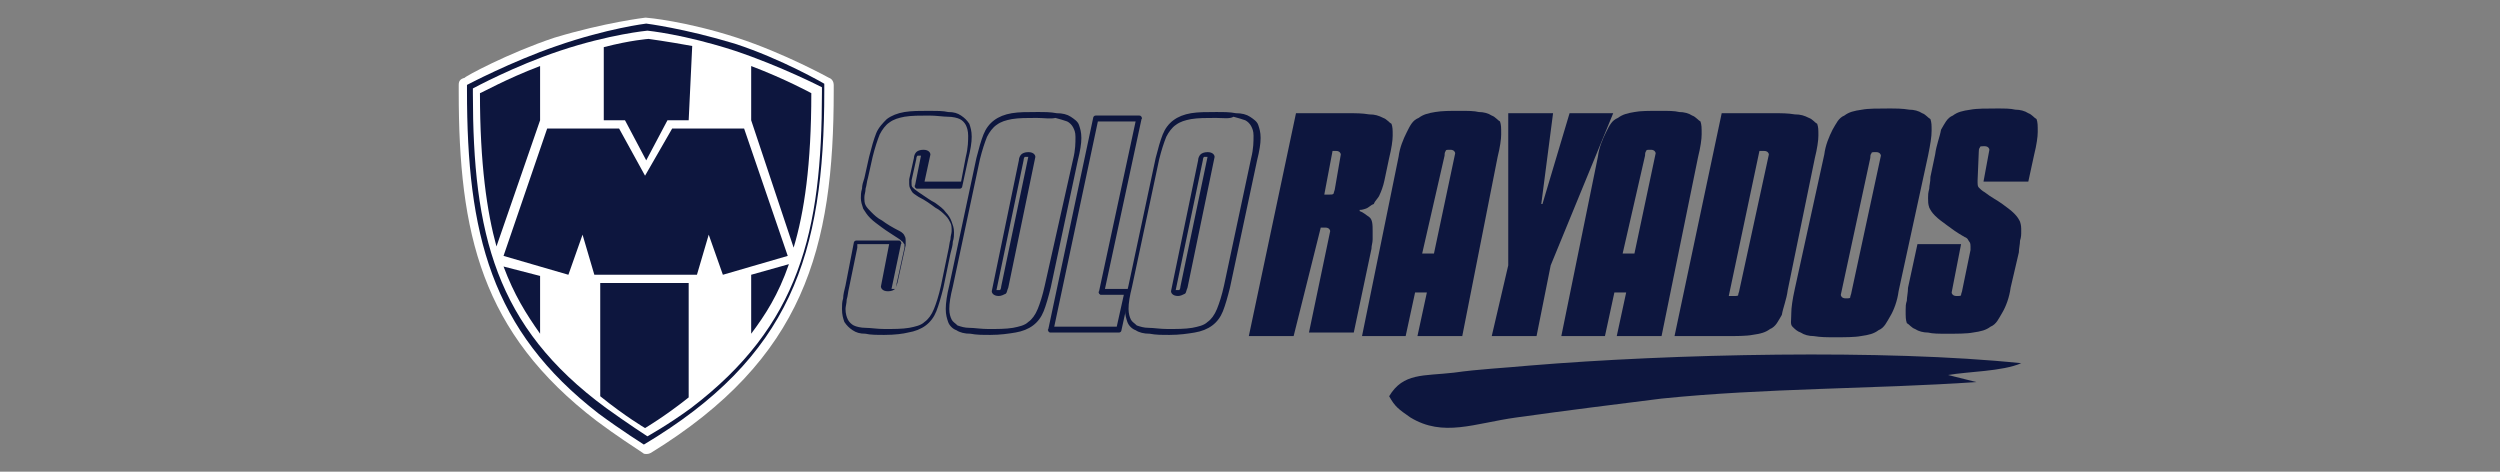 <?xml version="1.0" encoding="utf-8"?>
<!-- Generator: Adobe Illustrator 27.8.0, SVG Export Plug-In . SVG Version: 6.00 Build 0)  -->
<svg version="1.1" id="Capa_1" xmlns="http://www.w3.org/2000/svg" xmlns:xlink="http://www.w3.org/1999/xlink" x="0px" y="0px"
	 viewBox="0 0 212 40" style="enable-background:new 0 0 212 40;" xml:space="preserve">
<rect x="0" y="0" width="212" height="40" fill="#808080" stroke="none"/>
<style type="text/css">
	.st0{fill:#0D163E;}
	.st1{fill-rule:evenodd;clip-rule:evenodd;fill:#FFFFFF;}
	.st2{fill-rule:evenodd;clip-rule:evenodd;fill:#0D163E;}
</style>
<g>
	<g>
		<g>
			<path class="st0" d="M75,28.4c-0.6,0-1.2,0-1.6-0.1c-0.5,0-0.8-0.1-1.1-0.3c-0.3-0.2-0.5-0.4-0.7-0.7c-0.1-0.3-0.2-0.6-0.2-1.1
				c0-0.3,0-0.6,0.1-0.9c0-0.3,0.1-0.7,0.2-1.1l0.7-3.6c0-0.1,0.1-0.2,0.2-0.2h3.6c0.1,0,0.1,0,0.2,0.1c0,0.1,0.1,0.1,0,0.2
				l-0.8,3.8h0.1c0.2,0,0.2,0,0.2,0s0.1-0.1,0.1-0.3l0.7-3.2c0,0,0-0.1,0-0.2c0-0.1,0-0.1-0.1-0.2c0-0.1-0.1-0.1-0.3-0.3
				c-0.6-0.4-1.1-0.7-1.5-1c-0.4-0.3-0.7-0.5-1-0.8c-0.3-0.3-0.4-0.5-0.6-0.8c-0.1-0.3-0.2-0.6-0.2-0.9c0-0.2,0-0.5,0.1-0.8
				c0-0.3,0.1-0.6,0.2-0.9l0.4-1.8c0.2-0.8,0.4-1.5,0.6-2s0.6-0.9,0.9-1.2c0.4-0.3,0.9-0.5,1.5-0.6c0.6-0.1,1.3-0.1,2.1-0.1
				c0.6,0,1.2,0,1.6,0.1c0.5,0,0.8,0.1,1.1,0.3c0.3,0.2,0.5,0.4,0.7,0.7c0.1,0.3,0.2,0.6,0.2,1.1s-0.1,1.1-0.3,1.9l-0.5,2.3
				c0,0.1-0.1,0.2-0.2,0.2h-3.6c-0.1,0-0.1,0-0.2-0.1c0-0.1-0.1-0.1,0-0.2l0.5-2.5H78c-0.2,0-0.2,0-0.2,0s-0.1,0.1-0.1,0.3l-0.4,1.8
				c0,0.1,0,0.1,0,0.2v0.1c0,0.1,0,0.2,0.1,0.3s0.2,0.2,0.5,0.4c0.6,0.4,1,0.7,1.4,0.9c0.4,0.3,0.7,0.5,0.9,0.8
				c0.2,0.2,0.4,0.5,0.5,0.8c0.1,0.3,0.2,0.5,0.2,0.9c0,0.2,0,0.5-0.1,0.8c0,0.3-0.1,0.6-0.2,1L80,24.4c-0.2,0.8-0.4,1.5-0.6,2
				c-0.2,0.5-0.5,0.9-0.9,1.2c-0.4,0.3-0.9,0.5-1.5,0.6C76.6,28.3,75.9,28.4,75,28.4z M72.7,21L72,24.4c-0.1,0.4-0.1,0.7-0.2,1
				c0,0.3-0.1,0.6-0.1,0.8c0,0.4,0.1,0.7,0.2,0.9c0.1,0.2,0.3,0.4,0.5,0.5c0.2,0.1,0.6,0.2,1,0.2s1,0.1,1.6,0.1c0.8,0,1.5,0,2.1-0.1
				c0.5-0.1,1-0.2,1.3-0.5c0.3-0.2,0.6-0.6,0.8-1.1c0.2-0.5,0.4-1.1,0.6-2l0.6-2.9c0.1-0.4,0.1-0.7,0.2-1c0-0.3,0.1-0.5,0.1-0.7
				c0-0.3,0-0.5-0.1-0.7c-0.1-0.2-0.2-0.4-0.4-0.6c-0.2-0.2-0.5-0.5-0.9-0.7c-0.4-0.3-0.8-0.6-1.4-0.9c-0.3-0.2-0.5-0.3-0.6-0.5
				c-0.1-0.2-0.2-0.3-0.2-0.6c0-0.1,0-0.1,0-0.2c0-0.1,0-0.1,0-0.2l0,0l0.4-1.8c0-0.2,0.1-0.4,0.2-0.5c0.1-0.1,0.3-0.2,0.6-0.2
				c0.5,0,0.6,0.3,0.6,0.4l0,0l-0.5,2.3h3.1l0.4-2.1c0.2-0.8,0.2-1.4,0.2-1.8s-0.1-0.7-0.2-0.9c-0.1-0.2-0.3-0.4-0.5-0.5
				c-0.2-0.1-0.6-0.2-1-0.2s-1-0.1-1.6-0.1c-0.8,0-1.5,0-2.1,0.1c-0.5,0.1-0.9,0.2-1.3,0.5c-0.3,0.2-0.6,0.6-0.8,1
				c-0.2,0.5-0.4,1.1-0.6,1.9l-0.4,1.8c-0.1,0.3-0.1,0.6-0.2,0.9c0,0.3-0.1,0.5-0.1,0.7c0,0.3,0,0.5,0.1,0.7
				c0.1,0.2,0.3,0.4,0.5,0.6c0.2,0.2,0.5,0.5,0.9,0.7c0.4,0.3,0.9,0.6,1.5,0.9c0.2,0.1,0.4,0.3,0.4,0.4c0.1,0.1,0.1,0.3,0.1,0.5
				c0,0.1,0,0.2,0,0.3L76.1,24c-0.1,0.2-0.1,0.4-0.2,0.5s-0.3,0.2-0.6,0.2c-0.5,0-0.6-0.3-0.6-0.4l0,0l0.7-3.6h-2.7V21z"/>
		</g>
		<g>
			<path class="st0" d="M84,28.4c-0.7,0-1.2,0-1.7-0.1c-0.5,0-0.9-0.1-1.2-0.3c-0.3-0.1-0.6-0.4-0.7-0.7c-0.1-0.3-0.2-0.6-0.2-1.1
				s0.1-1.2,0.3-2l2.3-10.8c0.2-0.8,0.4-1.5,0.6-2s0.5-0.9,0.9-1.2s0.9-0.5,1.5-0.6c0.6-0.1,1.3-0.1,2.1-0.1c0.7,0,1.2,0,1.7,0.1
				c0.5,0,0.9,0.1,1.2,0.3c0.3,0.2,0.6,0.4,0.7,0.7s0.2,0.6,0.2,1.1s-0.1,1.1-0.3,1.9l-2.3,10.8l0,0c-0.2,0.8-0.4,1.5-0.6,2
				c-0.2,0.5-0.5,0.9-0.9,1.2c-0.4,0.3-0.9,0.5-1.5,0.6C85.5,28.3,84.8,28.4,84,28.4z M87.9,10c-0.8,0-1.5,0-2.1,0.1
				c-0.5,0.1-0.9,0.2-1.3,0.5c-0.3,0.2-0.6,0.6-0.8,1c-0.2,0.5-0.4,1.1-0.6,1.9l-2.3,10.8c-0.2,0.8-0.3,1.4-0.3,1.9
				c0,0.4,0.1,0.7,0.2,0.9c0.1,0.2,0.3,0.3,0.5,0.5c0.3,0.1,0.6,0.2,1,0.2s1,0.1,1.6,0.1c0.8,0,1.5,0,2.1-0.1c0.5-0.1,1-0.2,1.3-0.5
				c0.3-0.2,0.6-0.6,0.8-1.1c0.2-0.5,0.4-1.1,0.6-2L91,13.5c0.2-0.8,0.2-1.4,0.2-1.9c0-0.4-0.1-0.6-0.2-0.8s-0.3-0.4-0.5-0.5
				c-0.3-0.1-0.6-0.2-1-0.3C89.1,10.1,88.5,10,87.9,10z M88.9,24.4L88.9,24.4L88.9,24.4z M84.7,25.1c-0.5,0-0.6-0.3-0.6-0.4l0,0
				l2.3-11.1c0-0.2,0.1-0.4,0.2-0.5c0.1-0.1,0.3-0.2,0.6-0.2c0.5,0,0.6,0.3,0.6,0.4l0,0l-2.3,11.1c-0.1,0.2-0.1,0.4-0.2,0.5
				C85.1,25,84.9,25.1,84.7,25.1z M84.5,24.6L84.5,24.6c0.3,0,0.3,0,0.3,0s0.1-0.1,0.1-0.3l2.3-11h-0.1c-0.2,0-0.2,0-0.2,0
				s-0.1,0.1-0.1,0.3L84.5,24.6z"/>
		</g>
		<g>
			<path class="st0" d="M94.9,28.2h-5.8c-0.1,0-0.1,0-0.2-0.1c0-0.1-0.1-0.1,0-0.2L92.7,10c0-0.1,0.1-0.2,0.2-0.2h3.7
				c0.1,0,0.1,0,0.2,0.1c0,0.1,0.1,0.1,0,0.2l-3.1,14.4h1.9c0.1,0,0.1,0,0.2,0.1c0,0.1,0.1,0.1,0,0.2L95.1,28
				C95.1,28.1,95,28.2,94.9,28.2z M89.4,27.7h5.3l0.6-2.7h-1.9c-0.1,0-0.1,0-0.2-0.1c0-0.1-0.1-0.1,0-0.2l3.1-14.4h-3.2L89.4,27.7z"
				/>
		</g>
		<g>
			<path class="st0" d="M99.2,28.4c-0.7,0-1.2,0-1.7-0.1c-0.5,0-0.9-0.1-1.2-0.3c-0.3-0.1-0.6-0.4-0.7-0.7c-0.1-0.3-0.2-0.6-0.2-1.1
				s0.1-1.2,0.3-2L98,13.4c0.2-0.8,0.4-1.5,0.6-2s0.5-0.9,0.9-1.2s0.9-0.5,1.5-0.6c0.6-0.1,1.3-0.1,2.1-0.1c0.7,0,1.2,0,1.7,0.1
				c0.5,0,0.9,0.1,1.2,0.3c0.3,0.2,0.6,0.4,0.7,0.7s0.2,0.6,0.2,1.1s-0.1,1.1-0.3,1.9l-2.3,10.8l0,0c-0.2,0.8-0.4,1.5-0.6,2
				s-0.5,0.9-0.9,1.2c-0.4,0.3-0.9,0.5-1.5,0.6C100.7,28.3,100,28.4,99.2,28.4z M103.1,10c-0.8,0-1.5,0-2.1,0.1
				c-0.5,0.1-0.9,0.2-1.3,0.5c-0.3,0.2-0.6,0.6-0.8,1c-0.2,0.5-0.4,1.1-0.6,1.9L96,24.3c-0.2,0.8-0.3,1.4-0.3,1.9
				c0,0.4,0.1,0.7,0.2,0.9c0.1,0.2,0.3,0.3,0.5,0.5c0.3,0.1,0.6,0.2,1,0.2s1,0.1,1.6,0.1c0.8,0,1.5,0,2.1-0.1c0.5-0.1,1-0.2,1.3-0.5
				c0.3-0.2,0.6-0.6,0.8-1.1c0.2-0.5,0.4-1.1,0.6-2l2.3-10.8c0.2-0.8,0.2-1.4,0.2-1.9c0-0.4-0.1-0.6-0.2-0.8s-0.3-0.4-0.5-0.5
				c-0.3-0.1-0.6-0.2-1-0.3C104.3,10.1,103.7,10,103.1,10z M104.1,24.4L104.1,24.4L104.1,24.4z M99.9,25.1c-0.5,0-0.6-0.3-0.6-0.4
				l0,0l2.3-11.1c0-0.2,0.1-0.4,0.2-0.5c0.1-0.1,0.3-0.2,0.6-0.2c0.5,0,0.6,0.3,0.6,0.4l0,0l-2.3,11.1c-0.1,0.2-0.1,0.4-0.2,0.5
				C100.3,25,100.1,25.1,99.9,25.1z M99.7,24.6L99.7,24.6c0.3,0,0.3,0,0.3,0s0.1-0.1,0.1-0.3l2.3-11h-0.1c-0.2,0-0.2,0-0.2,0
				s-0.1,0.1-0.1,0.3L99.7,24.6z"/>
		</g>
	</g>
	<g>
		<path class="st1" d="M38.9,7.2v0.6c0,12,1.9,20.4,11.7,27.9c1.6,1.2,3.3,2.3,3.9,2.7c0.1,0.1,0.2,0.1,0.3,0.1c0.1,0,0.2,0,0.4-0.1
			c13-8,15.5-17.3,15.5-30.7V7.2c0-0.2-0.1-0.5-0.4-0.6l0,0c0,0-3.8-2.1-7.8-3.4c-4.3-1.4-7.6-1.7-7.7-1.7h-0.1c0,0-3.4,0.4-7.7,1.7
			c-3.9,1.3-7.6,3.3-7.6,3.4C39,6.7,38.9,6.9,38.9,7.2L38.9,7.2z"/>
		<path class="st2" d="M54.8,2c0,0,3.2,0.4,7.5,1.7c4,1.3,7.6,3.4,7.6,3.4v0.6c0,14-2.9,22.6-15.3,30c0,0-1.9-1.2-3.8-2.6
			C41.6,28,39.6,19.8,39.6,7.7V7.2c0,0,3.8-2,7.6-3.3C51.5,2.4,54.8,2,54.8,2L54.8,2z"/>
		<path class="st1" d="M47.5,4.3c4.2-1.4,7.4-1.7,7.4-1.7s3.1,0.3,7.4,1.7c3.9,1.3,7.4,3.1,7.4,3.1v0.4c0,11.9-1.9,19.8-11.1,26.8
			C56.7,36,54.9,37,54.9,37s-1.7-1.1-3.5-2.4c-9.4-6.9-11.3-14.8-11.3-26.7V7.5C40.1,7.5,43.6,5.6,47.5,4.3L47.5,4.3z"/>
		<path class="st2" d="M63.7,10.2V5.6c2.9,1.1,5.1,2.3,5.1,2.3c0,6.1-0.6,10.1-1.5,13.1L63.7,10.2L63.7,10.2z M58.4,10.2h-1.8
			l-1.8,3.4l-1.8-3.4h-1.8V4c2.3-0.6,3.8-0.7,3.8-0.7s1.5,0.2,3.7,0.6L58.4,10.2L58.4,10.2z M63.7,28.3v-5l3.2-0.9
			C66,25,64.9,26.7,63.7,28.3L63.7,28.3L63.7,28.3z M58.4,24v9.7c-2,1.6-3.7,2.6-3.7,2.6s-1.7-1-3.8-2.7V24H58.4L58.4,24L58.4,24z
			 M45.8,23.4v4.9c-1.2-1.7-2.2-3.3-3.1-5.7L45.8,23.4L45.8,23.4L45.8,23.4z M45.8,5.6v4.6l-3.7,10.7c-0.8-2.9-1.4-7-1.4-13
			C40.8,7.9,42.9,6.7,45.8,5.6L45.8,5.6L45.8,5.6z M59.1,23.3l1-3.4l1.2,3.4l5.5-1.6l-3.7-10.8H57l-2.3,4l-2.2-4h-6.1l-3.7,10.8
			l5.5,1.6l1.2-3.4l1,3.4L59.1,23.3L59.1,23.3L59.1,23.3z"/>
	</g>
	<g>
		<path class="st0" d="M109.7,28.5h-3.8l4-18.9h4.4c0.7,0,1.2,0,1.8,0.1c0.5,0,0.8,0.1,1.2,0.3c0.3,0.1,0.5,0.4,0.7,0.5
			c0.1,0.3,0.1,0.5,0.1,1c0,0.4-0.1,1.1-0.3,1.9l-0.4,1.9c-0.1,0.5-0.3,1-0.4,1.2c-0.1,0.3-0.4,0.5-0.5,0.8
			c-0.3,0.1-0.4,0.3-0.7,0.4c-0.3,0.1-0.4,0.1-0.5,0.1v0.1c0.3,0.1,0.5,0.3,0.8,0.5s0.3,0.7,0.3,1.2c0,0.3,0,0.4,0,0.7
			c0,0.3-0.1,0.5-0.1,0.8l-1.5,7.1h-3.8l1.8-8.6c0-0.1-0.1-0.3-0.4-0.3h-0.4L109.7,28.5z M112.3,16.5h0.4c0.3,0,0.3,0,0.4-0.1
			c0-0.1,0.1-0.3,0.1-0.4l0.5-2.9c0-0.1-0.1-0.3-0.4-0.3h-0.3L112.3,16.5z"/>
		<path class="st0" d="M123.8,9.4c0.7,0,1.2,0,1.6,0.1c0.4,0,0.8,0.1,1.1,0.3c0.3,0.1,0.5,0.4,0.7,0.5c0.1,0.3,0.1,0.5,0.1,1.1
			c0,0.4-0.1,1.1-0.3,1.9l-3,15.2h-3.8l0.8-3.7h-1l-0.8,3.7h-3.7l3.1-15.2c0.1-0.8,0.4-1.5,0.7-2.1s0.5-1,1-1.2
			c0.4-0.3,0.8-0.4,1.4-0.5C122.3,9.4,122.9,9.4,123.8,9.4z M120.6,21.5h1l1.8-8.5c0-0.1-0.1-0.3-0.4-0.3c-0.3,0-0.4,0-0.4,0.1
			c-0.1,0.1-0.1,0.3-0.1,0.4L120.6,21.5z"/>
		<path class="st0" d="M136.8,9.6l-5.3,12.9l-1.2,6h-3.8l1.4-6V9.6h3.8l-1,7.7h0.1l2.3-7.7C133.1,9.6,136.8,9.6,136.8,9.6z"/>
		<path class="st0" d="M140.8,9.4c0.7,0,1.2,0,1.6,0.1c0.4,0,0.8,0.1,1.1,0.3c0.3,0.1,0.5,0.4,0.7,0.5c0.1,0.3,0.1,0.5,0.1,1.1
			c0,0.4-0.1,1.1-0.3,1.9l-3.1,15.2h-3.8l0.8-3.7h-1l-0.8,3.7h-3.7l3.1-15.2c0.1-0.8,0.4-1.5,0.7-2.1s0.5-1,1-1.2
			c0.4-0.3,0.8-0.4,1.4-0.5C139.1,9.4,139.8,9.4,140.8,9.4z M137.6,21.5h1l1.8-8.5c0-0.1-0.1-0.3-0.4-0.3s-0.4,0-0.4,0.1
			c-0.1,0.1-0.1,0.3-0.1,0.4L137.6,21.5z"/>
		<path class="st0" d="M151.6,24.6c-0.1,0.8-0.4,1.5-0.5,2.1c-0.3,0.5-0.5,1-1,1.2c-0.4,0.3-0.8,0.4-1.5,0.5
			c-0.5,0.1-1.4,0.1-2.2,0.1H142l4-18.9h4.4c0.7,0,1.2,0,1.8,0.1c0.5,0,0.8,0.1,1.2,0.3c0.3,0.1,0.5,0.4,0.7,0.5
			c0.1,0.3,0.1,0.5,0.1,1c0,0.4-0.1,1.1-0.3,1.9L151.6,24.6z M146.6,25.1h0.4c0.3,0,0.4,0,0.4-0.1s0.1-0.3,0.1-0.4l2.5-11.5
			c0-0.1-0.1-0.3-0.4-0.3h-0.4L146.6,25.1z"/>
		<path class="st0" d="M161,24.7c-0.1,0.8-0.4,1.6-0.7,2.1c-0.3,0.5-0.5,1-1,1.2c-0.4,0.3-0.8,0.4-1.5,0.5c-0.5,0.1-1.4,0.1-2.2,0.1
			c-0.7,0-1.2,0-1.8-0.1c-0.4,0-0.8-0.1-1.1-0.3c-0.3-0.1-0.5-0.3-0.7-0.5s-0.1-0.5-0.1-1.1c0-0.5,0.1-1.2,0.3-2.1l2.5-11.4
			c0.1-0.8,0.4-1.5,0.7-2.1c0.3-0.5,0.5-1,1-1.2c0.4-0.3,0.8-0.4,1.5-0.5c0.5-0.1,1.4-0.1,2.2-0.1c0.7,0,1.2,0,1.8,0.1
			c0.4,0,0.8,0.1,1.1,0.3c0.3,0.1,0.5,0.4,0.7,0.5c0.1,0.3,0.1,0.5,0.1,1c0,0.5-0.1,1.1-0.3,2.1L161,24.7z M156.1,25
			c0,0.1,0.1,0.3,0.4,0.3s0.4,0,0.4-0.1c0-0.1,0.1-0.3,0.1-0.4l2.5-11.6c0-0.1-0.1-0.3-0.4-0.3s-0.4,0-0.4,0.1
			c-0.1,0.1-0.1,0.3-0.1,0.4L156.1,25z"/>
		<path class="st0" d="M167.7,15.3c0,0.1,0,0.1,0,0.1v0.1c0,0.1,0,0.3,0.1,0.4c0.1,0.1,0.3,0.3,0.5,0.4c0.5,0.4,1.1,0.7,1.5,1
			c0.4,0.3,0.7,0.5,1,0.8c0.3,0.3,0.4,0.5,0.5,0.7c0.1,0.3,0.1,0.5,0.1,0.8c0,0.3,0,0.5-0.1,0.8c0,0.3-0.1,0.7-0.1,1l-0.7,3
			c-0.1,0.8-0.4,1.6-0.7,2.1c-0.3,0.5-0.5,1-1,1.2c-0.4,0.3-0.8,0.4-1.5,0.5c-0.5,0.1-1.4,0.1-2.2,0.1c-0.7,0-1.2,0-1.6-0.1
			c-0.4,0-0.8-0.1-1.1-0.3c-0.3-0.1-0.5-0.4-0.7-0.5c-0.1-0.3-0.1-0.5-0.1-1.1c0-0.3,0-0.5,0.1-0.8c0-0.3,0.1-0.7,0.1-1.1l0.8-3.7
			h3.7l-0.8,4.1c0,0.1,0.1,0.3,0.4,0.3c0.3,0,0.4,0,0.4-0.1s0.1-0.3,0.1-0.4l0.7-3.4c0,0,0-0.1,0-0.3c0-0.1,0-0.3-0.1-0.4
			s-0.1-0.3-0.4-0.4c-0.7-0.4-1.1-0.7-1.5-1c-0.4-0.3-0.7-0.5-1-0.8c-0.3-0.3-0.4-0.5-0.5-0.7c-0.1-0.3-0.1-0.5-0.1-0.8
			c0-0.3,0-0.4,0.1-0.8c0-0.3,0.1-0.5,0.1-1l0.4-1.9c0.1-0.8,0.4-1.5,0.5-2.1c0.3-0.5,0.5-1,1-1.2c0.4-0.3,0.8-0.4,1.5-0.5
			c0.5-0.1,1.4-0.1,2.2-0.1c0.7,0,1.2,0,1.6,0.1c0.4,0,0.8,0.1,1.1,0.3c0.3,0.1,0.5,0.4,0.7,0.5c0.1,0.3,0.1,0.5,0.1,1.1
			c0,0.4-0.1,1.1-0.3,1.9l-0.5,2.3h-3.8l0.5-2.7c0-0.1-0.1-0.3-0.4-0.3c-0.3,0-0.4,0-0.4,0.1c-0.1,0.1-0.1,0.3-0.1,0.4L167.7,15.3z"
			/>
	</g>
	<path class="st2" d="M117.8,33.6c0.5,0.9,0.8,1.1,1.8,1.8c2.8,1.7,5.4,0.5,9,0c4.3-0.6,8.3-1.1,12.3-1.6c8.8-0.9,17.8-0.8,26.7-1.4
		l-2.4-0.6c1.7-0.3,4.6-0.3,6.2-1c-11.5-1.2-29.7-0.8-41.7,0.2c-2.1,0.2-4.3,0.3-6.4,0.6C120.7,31.9,119,31.6,117.8,33.6L117.8,33.6
		z"/>
</g>
</svg>
